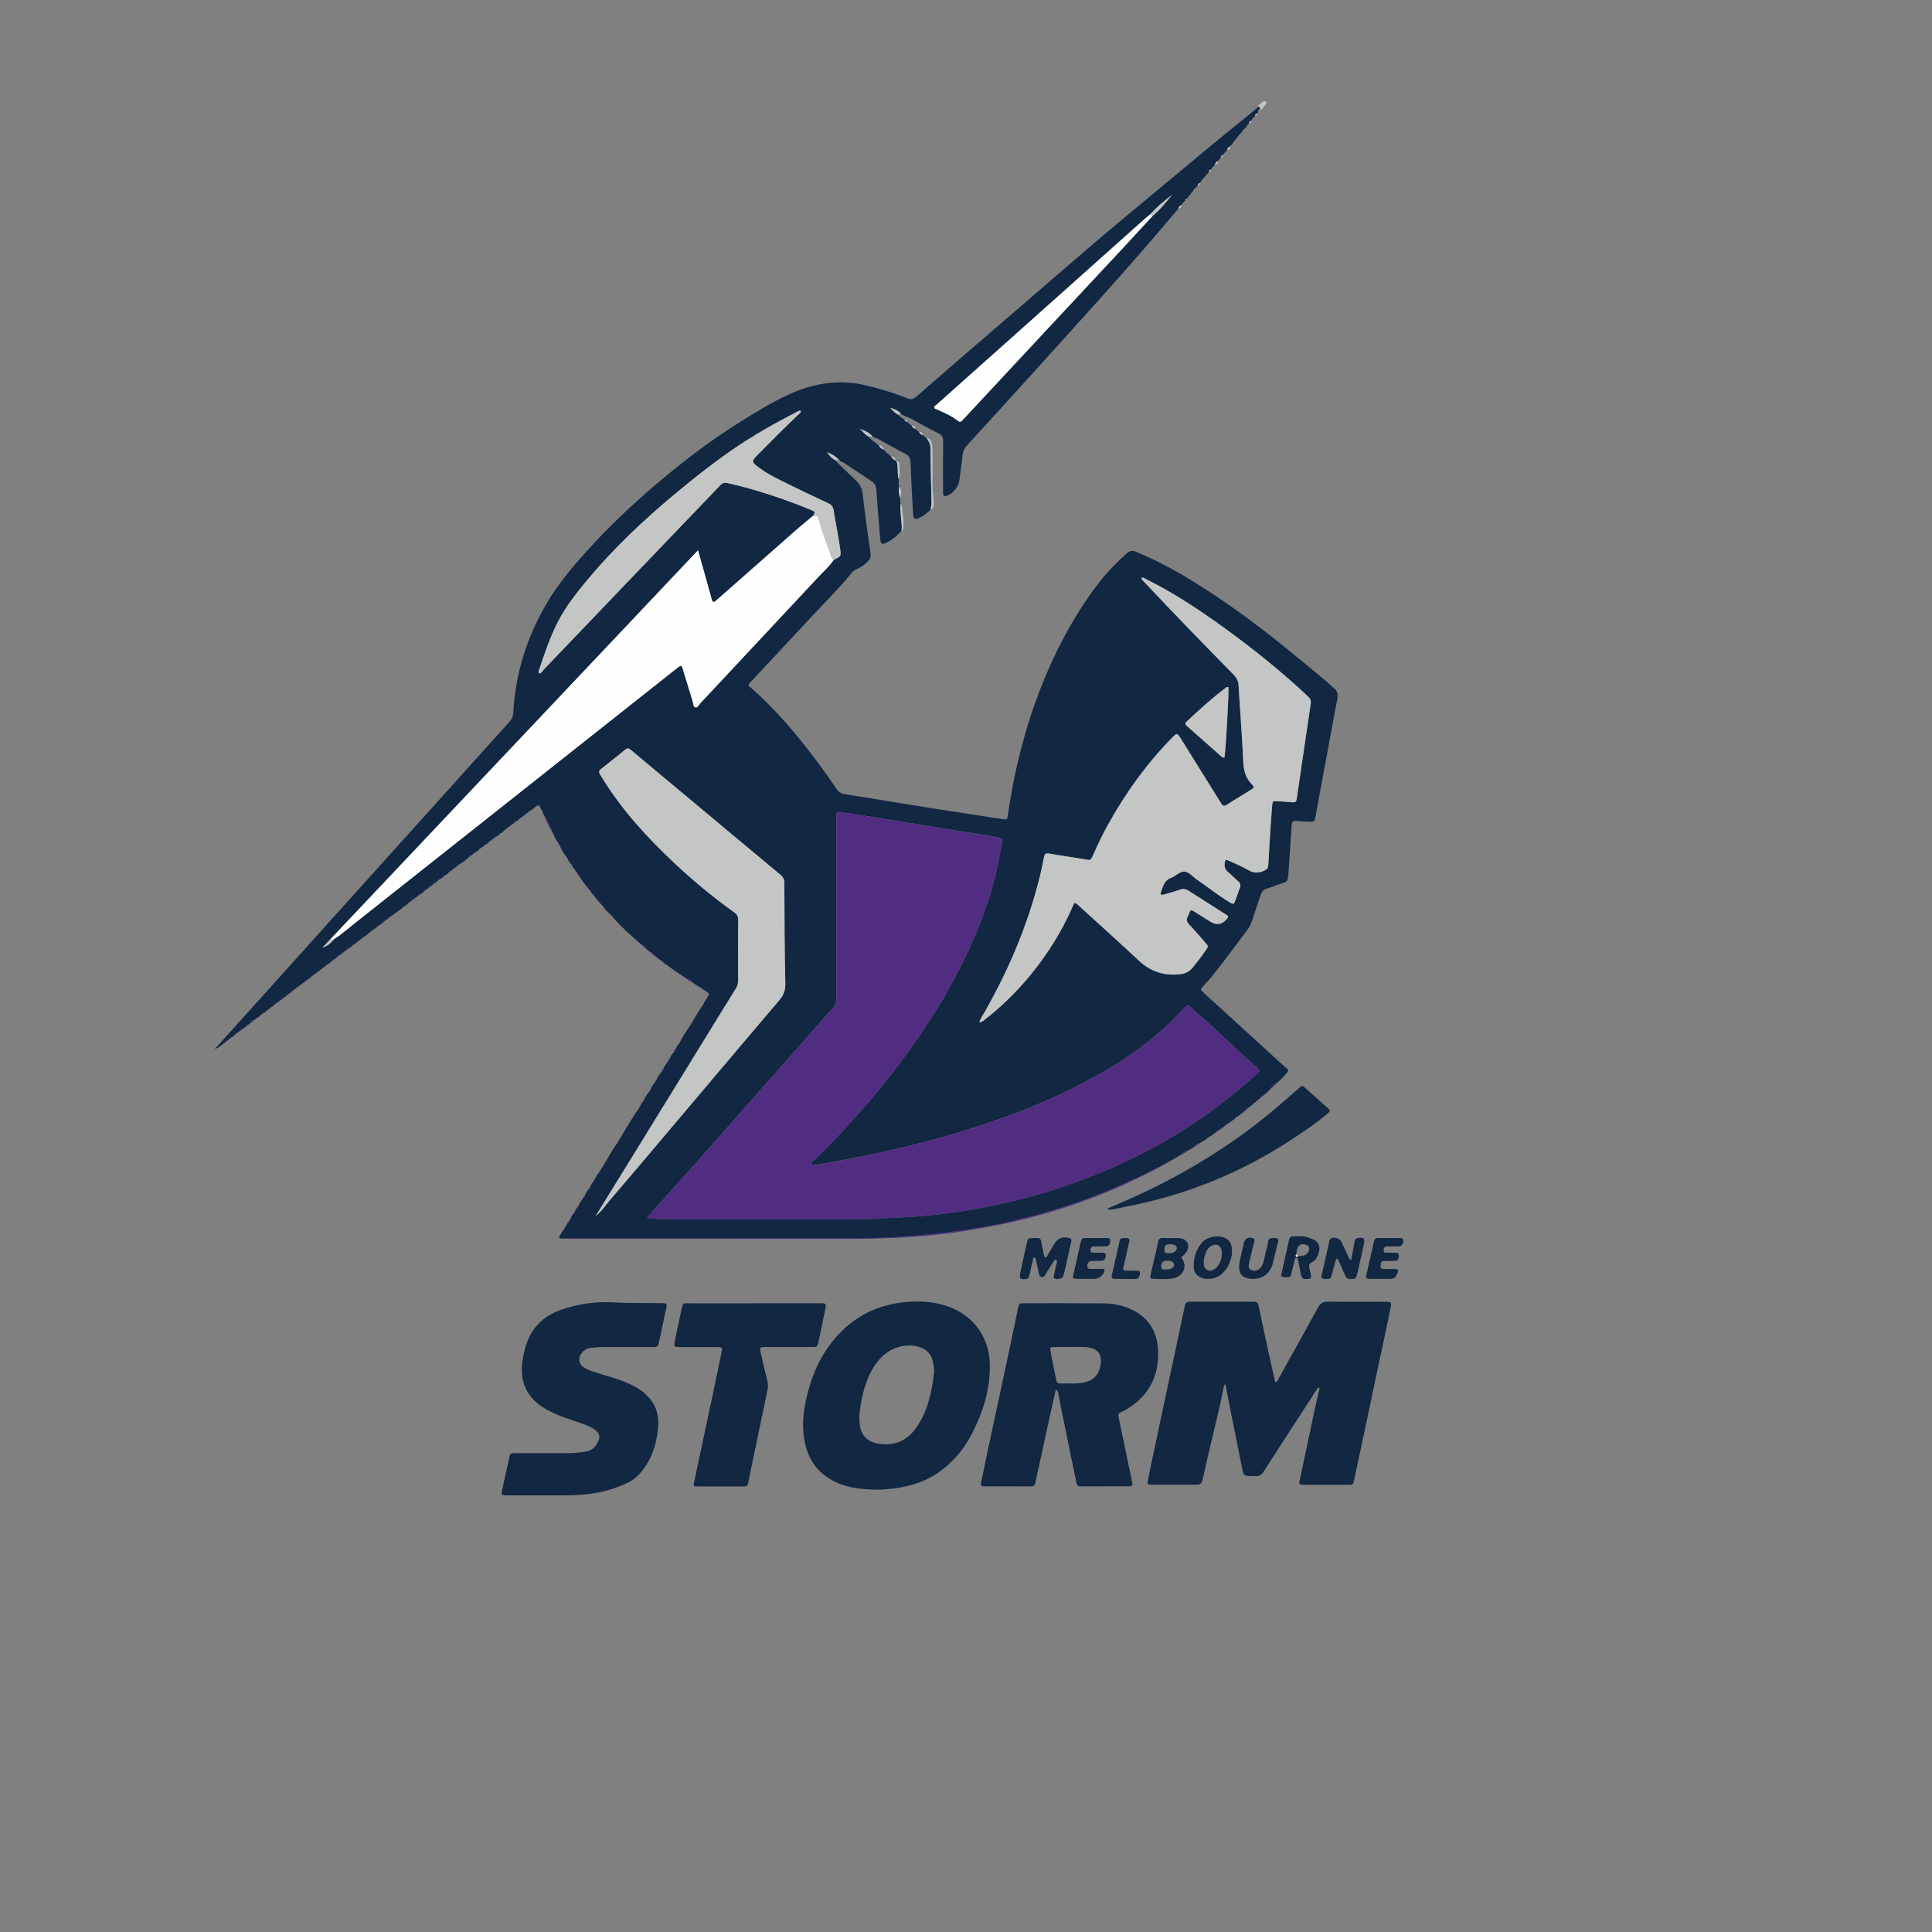 <?xml version="1.0" encoding="UTF-8"?>
<svg id="Layer_1" xmlns="http://www.w3.org/2000/svg" viewBox="0 0 800 800">
  <rect x="0" y="0" width="800" height="800" fill="#808080" stroke="none"/>
  <defs>
    <style>
      .cls-1 {
        fill: #112742;
      }

      .cls-2 {
        fill: #512d81;
      }

      .cls-3 {
        fill: #fefefe;
      }

      .cls-4 {
        fill: #c3c6c5;
      }
    </style>
  </defs>
  <path class="cls-1" d="M552.12,284.74c-.88-.64-1.6-1.5-2.43-2.21-5.9-4.88-11.76-9.79-17.71-14.6-12.44-10.05-25.33-19.48-38.99-27.82-7.25-4.43-14.74-8.39-22.62-11.64-1.6-.66-2.65-.4-3.84.68-3.92,3.58-7.69,7.3-10.96,11.49-9.02,11.54-16.14,24.19-21.9,37.59-8.15,18.94-13.37,38.71-16.3,59.1-.29,2.05-.29,2.12-2.38,1.83-3.5-.5-6.98-1.08-10.48-1.62-6.15-.95-12.3-1.87-18.45-2.84-6.31-.99-12.63-2.04-18.93-3.06-5.82-.94-11.62-1.92-17.43-2.82-1.45-.23-2.43-.87-3.26-2.08-5.08-7.54-10.49-14.82-16.27-21.84-5.96-7.22-12.3-14.06-19.36-20.22-1.16-1.02-1.17-1.02.05-2.32,8.38-8.98,16.8-17.93,25.15-26.95,5.54-5.98,11.37-11.71,16.52-18.05.65-.8,1.42-1.35,2.37-1.79,1.61-.74,3.09-1.7,4.34-2.99,1.01-1.03,1.43-2.1,1.21-3.62-1.18-8.24-2.34-16.49-3.3-24.76-.27-2.28-1.26-3.87-2.86-5.37-2.94-2.74-5.79-5.58-8.68-8.38-1.32-.77-2.29-1.88-3.15-3.17,2.08.76,3.93,1.84,5.3,3.64.6.25,1.25.42,1.79.77,3.84,2.53,7.65,5.11,11.48,7.67,1.21.81,1.72,1.88,1.83,3.36.47,6.78,1.05,13.53,1.6,20.29.19,2.31.79,2.69,2.81,1.62,2.31-1.23,4.35-2.83,6.02-4.87.34-2-.16-3.98-.25-5.97-.09-1.73-.43-3.47-.1-5.21-.25-.74-.2-1.49-.12-2.25-.68-1.57-.76-3.2-.47-4.87-.4-.97-.24-1.99-.18-3.01-.52-1.51-.36-3.11-.46-4.67-.07-1.01-.14-2-.54-2.94l-.09-.08c-1.01-.27-1.65-.95-2.13-1.83-1.08-.8-2.09-1.64-2.95-2.68-.93-.37-1.67-.95-2.14-1.85-1.35-1.19-3.03-2.04-4.1-3.56-1.51-.74-2.44-2.16-3.69-3.21,1.99.71,3.95,1.45,5.31,3.2.9.39,1.85.72,2.72,1.19,3.54,1.92,7.01,3.98,10.6,5.79,1.62.81,2.29,1.76,2.35,3.63.23,7.13.66,14.26,1.04,21.38.12,2.12.76,2.47,2.72,1.55,1.69-.8,3.12-1.95,4.47-3.23.28-1.05.47-2.09.45-3.2-.18-7.53-.38-15.05-.45-22.58-.01-1.65-.73-2.83-1.66-4.01-.55-.31-1.08-.66-1.45-1.19-.76-.16-1.3-.61-1.6-1.33-.58-.3-1.06-.72-1.42-1.26-.77-.1-1.28-.58-1.63-1.25-.65-.54-1.29-1.1-1.93-1.64-.53-.09-.93-.36-1.05-.91-.87-.67-1.9-1.14-2.61-2.02-1.39-.65-2.3-1.86-3.36-2.94,1.6.58,3.26,1.02,4.42,2.44,1.13,1.06,2.71,1.24,4.01,1.98,3.79,2.16,7.63,4.23,11.54,6.17,1.53.75,2,1.71,1.98,3.34-.07,6.64-.02,13.29-.02,19.93,0,.58-.01,1.17.01,1.76.05.91.57,1.14,1.38.91,2.71-.8,5.08-3.78,5.41-6.67.4-3.5.94-7,1.32-10.5.17-1.5.8-2.64,1.82-3.75,9.13-9.98,18.26-19.98,27.32-30.03,20.29-22.44,40.72-44.78,60.16-67.99.16-.76.66-1.24,1.35-1.54.38-.82,1.05-1.4,1.68-2.02-.07-.29.07-.43.36-.42.72-.87,1.43-1.73,2.15-2.61-.06-.3.07-.44.37-.45.17-.19.34-.38.51-.58-.01-.32.16-.49.47-.53.24-.61.74-1.01,1.19-1.45.05-.54.32-.88.84-1.04,1.13-1.61,2.39-3.11,3.78-4.5,0-.54.23-.9.77-1.04.44-.77,1.05-1.41,1.7-2,.15-.76.64-1.24,1.32-1.56.27-.59.67-1.05,1.16-1.47.08-.52.35-.89.88-1.02.42-.79,1.03-1.42,1.66-2.02.17-.75.65-1.26,1.33-1.6,1.69-2.23,3.38-4.46,5.31-6.5-.08-.28.03-.38.31-.36.71-.89,1.41-1.78,2.12-2.66.07-.54.36-.89.89-1.03.43-.76.98-1.43,1.64-2,.09-.52.32-.91.86-1.06.14-.17.28-.34.43-.51-.15-.21-.05-.3.16-.35v-.12c-.07-.38.07-.54.46-.47h.07c.24-.67.34-1.24-.64-1.27-1.02.88-2.01,1.78-3.05,2.62-5.28,4.3-10.61,8.56-15.86,12.9-12.43,10.3-24.84,20.65-37.26,30.98-15.08,12.53-29.79,25.5-44.67,38.26-13.67,11.71-27.28,23.51-40.86,35.32-1.18,1.02-2.09,1.23-3.56.64-5.54-2.22-11.23-3.93-17.04-5.33-10.86-2.6-21.23-1.09-31.25,3.35-7.62,3.38-14.68,7.79-21.74,12.21-12.06,7.55-23.3,16.23-34.16,25.44-10.15,8.61-19.77,17.76-28.69,27.66-6.09,6.76-11.96,13.74-16.56,21.6-8.15,13.91-12.94,28.92-13.79,45.1-.08,1.51-.5,2.68-1.53,3.83-8.14,8.97-16.21,18-24.32,27.01-16.28,18.07-32.56,36.12-48.83,54.2-9.86,10.94-19.69,21.9-29.54,32.85-6.41,7.11-12.81,14.22-19.46,21.6,2.75-1.14,4.47-3.12,6.54-4.6-.01-.31.15-.39.43-.35.61-.23,1.04-.72,1.49-1.14l.02-.02c.17-.15.35-.3.52-.45.07-.36.25-.49.59-.32.3-.24.6-.49.9-.73v.05c.35-.31.72-.62,1.08-.94l.02-.02c.61-.21,1.1-.59,1.53-1.06-.06-.44.23-.49.55-.49.6-.21,1.05-.64,1.48-1.09.1-.55.39-.87.99-.76.34-.24.67-.5,1.01-.74.01-.35.19-.43.49-.31.52-.32,1.05-.66,1.41-1.18.2-.15.38-.29.58-.44.03-.37.21-.52.58-.37.55-.25,1.05-.59,1.41-1.1l.03-.02c.34-.21.67-.42,1.01-.62h-.1c.36-.29.72-.59,1.09-.9h.02c.49-.16.83-.5,1.13-.89.35-.54.71-1.04,1.43-1.01.34-.27.67-.54,1.02-.82.14-.51.44-.81,1.01-.71.73-.45,1.43-.96,1.99-1.62.05-.39.23-.54.6-.36.32-.24.66-.49.98-.72.05-.61.35-.93.98-.83.34-.27.68-.53,1.02-.8.15-.51.43-.84,1.02-.71.49-.38.97-.76,1.46-1.14v-.02c.35-.21.69-.42,1.03-.62l-.1.02c.18-.16.37-.32.55-.5.05-.28.2-.42.5-.36.31-.2.64-.4.95-.6.38-.36.77-.72,1.17-1.08.01-.31.18-.39.46-.3.32-.23.65-.47.97-.71v.02s0,0,0,0c.17-.16.35-.31.52-.46.06-.34.23-.47.57-.34.5-.42,1.01-.83,1.51-1.24,0-.35.17-.42.46-.32.37-.28.75-.57,1.12-.84v-.1l.08.06c.28-.23.55-.46.83-.68v-.02c.62-.24,1.1-.67,1.55-1.13.12-.55.43-.83,1.02-.74.34-.27.67-.54,1.01-.81.1-.51.39-.8.94-.77.35-.24.71-.49,1.06-.73.01-.28.17-.37.43-.29.19-.17.37-.34.55-.5l.03-.03c.51-.37,1.02-.75,1.53-1.13,0-.43.28-.46.6-.44.58-.23,1.03-.64,1.42-1.12.03-.3.2-.38.47-.29.55-.35,1.13-.66,1.54-1.21,0-.34.18-.42.47-.3.3-.22.6-.44.9-.66l.07-.06c.35-.29.71-.58,1.05-.87v-.02c.77-.37,1.47-.84,2.02-1.49v-.02c.49-.36.97-.73,1.45-1.09l.02-.02c.17-.14.35-.3.52-.45.07-.35.24-.49.59-.32.29-.24.59-.49.89-.73v.05c.36-.31.73-.61,1.1-.93l.02-.02c.6-.21,1.06-.62,1.51-1.06-.07-.35.12-.45.42-.4.53-.38,1.08-.76,1.61-1.14.06-.62.38-.91,1.01-.8.34-.25.66-.51.99-.76.02-.3.18-.38.46-.31,1.38-.99,2.83-1.88,4.05-3.11h.01c.29-.18.59-.37.89-.55.39-.34.79-.66,1.18-.99-.01-.38.16-.47.5-.32.2-.19.4-.36.61-.54.28-.57.67-.99,1.36-1.01.31-.24.64-.49.96-.73v.02s0,0,0,0c.17-.16.36-.32.53-.46.03-.31.18-.47.51-.38.76-.42,1.48-.9,2.04-1.57.05-.39.23-.53.6-.36.32-.25.65-.51.97-.77.1-.55.39-.87,1.01-.76.32-.27.66-.53,1.01-.81.14-.51.44-.81,1.02-.71.37-.31.74-.62,1.12-.93.09-.54.47-.72.96-.73.58-.23,1.04-.61,1.46-1.08-.02-.43.27-.47.59-.45.57-.24,1.02-.65,1.41-1.12.05-.32.2-.43.5-.27.2-.16.38-.34.58-.5l.05-.16h.17c.22-.17.44-.35.67-.52.03-.34.2-.47.53-.37.51-.4,1.03-.8,1.55-1.2-.01-.31.16-.39.44-.34,1.28-.79,2.51-1.68,3.61-2.72.12-.54.43-.83,1.01-.75l1.01-.8c.14-.51.4-.82.98-.74.61-.27,1.12-.67,1.55-1.18-.05-.35.13-.44.43-.38.53-.37,1.06-.75,1.61-1.12-.05-.36.14-.45.45-.38.6-.29,1.13-.68,1.55-1.21.03-.3.2-.38.46-.3.52-.39,1.04-.8,1.56-1.19-.01-.31.16-.39.43-.34.77-.42,1.48-.9,2.07-1.56h.02c.79-.39,1.47-.93,2.04-1.6.01-.37.18-.46.51-.31.18-.16.37-.34.57-.5l.03-.16s.18-.01.17,0c.22-.19.45-.36.67-.53.07-.34.23-.49.58-.34.29-.23.59-.47.88-.71,0,0,.01-.01.02-.01v-.02c.18-.15.36-.3.53-.44.03-.32.18-.47.52-.38.62-.24,1.12-.66,1.57-1.14-.05-.36.13-.44.43-.38.53-.38,1.06-.75,1.6-1.13-.05-.34.13-.43.43-.38.52-.4,1.05-.8,1.58-1.19.01-.3.18-.39.45-.32.81-.42,1.5-.97,2.12-1.63,1.24-1.17,1.33-1.16,1.92.15.14.57.34,1.1.76,1.54.37.08.44.28.23.58.12.73.55,1.32.91,1.95,1.42,2.41,2.75,4.86,3.69,7.5.44,1.12,1.04,2.15,1.79,3.1.51.35.73.84.75,1.45.75,1.63,1.62,3.2,2.79,4.58.3.05.37.22.27.49.45.93.91,1.85,1.69,2.56.37.03.45.22.29.52.24.57.5,1.11,1.03,1.47l.03.06c.21.34.43.66.64.99.37-.02.45.16.35.49.24.34.49.67.74,1.02.31.02.38.2.29.47,1.12,1.75,2.28,3.46,3.7,4.98h-.01c.16.19.31.36.47.54.32.02.46.17.4.5.28.6.64,1.16,1.17,1.58.3-.02.39.15.36.42,1.01,1.49,2.2,2.84,3.49,4.09l.05.05c.75,1.43,2.02,2.41,3.1,3.55.36-.09.45.09.43.39,2.96,3.48,6.21,6.67,9.68,9.64.51.06.83.3.89.84.69.57,1.38,1.14,2.07,1.72.79.08,1.19.6,1.47,1.27.58.71,1.29,1.26,2.06,1.76.54-.01.88.25.97.79.51.4,1.03.82,1.55,1.23.31-.08.49.01.46.36.3.25.59.5.89.75l.08-.06v.1c.36.25.72.52,1.08.77h.01c.39.35.77.67,1.17,1.01l-.07-.09c.32.22.65.44.97.66.27-.06.43.02.44.31.34.25.67.51.99.76.37-.15.53.02.58.36.2.15.39.29.59.44l-.07-.03c.32.24.65.47.97.72.27-.1.44-.03.49.27.35.23.71.47,1.06.72.27-.06.43.02.44.31.35.24.71.47,1.05.72.36-.09.5.07.52.4.27.15.54.31.82.46.82.31,1.73.49,2.14,1.41.35.22.69.45,1.04.67v.02c.51.32,1.02.66,1.51.98v.02c.32.21.65.42.96.62.3-.16.49-.09.53.25.34.25.66.5.99.75.3-.15.49-.07.52.28.34.24.67.49,1.01.73.39-.15.58-.02.54.39-.15,1.65-1.54,2.69-2.09,4.14.15.28.07.43-.22.47-1.76,2.45-3.32,5.03-4.78,7.67.09.25,0,.4-.28.42-1.68,2.51-3.33,5.03-4.75,7.7.09.22.02.35-.21.39-.59.62-1.09,1.31-1.35,2.13-.05.58-.17,1.12-.8,1.35-.71.81-1.32,1.69-1.71,2.71-.07.57-.21,1.1-.82,1.34-.62.86-1.34,1.67-1.71,2.69-.03.58-.2,1.09-.79,1.34-.88,1.12-1.69,2.3-2.27,3.62.13.27.05.42-.24.45-.95,1.09-1.65,2.32-2.25,3.62.09.25.02.42-.27.44-.99,1.03-1.56,2.35-2.31,3.56.16.25.1.42-.2.49-.59.58-.98,1.28-1.34,2.02.15.27.09.43-.22.47-3.13,4.61-6,9.39-8.86,14.18.16.28.09.45-.23.49-1.79,2.43-3.3,5.03-4.79,7.63.12.27.02.42-.25.45-.24.36-.49.73-.73,1.1.13.22.06.37-.18.43-.45.69-.9,1.38-1.36,2.07.13.27.05.42-.24.45-.91,1.1-1.61,2.34-2.24,3.62.09.25.02.39-.25.43-.58.6-1.04,1.27-1.27,2.09.1.25.03.4-.25.44-.96,1.06-1.69,2.29-2.27,3.61.09.25.01.42-.28.43-.84,1.14-1.71,2.28-2.25,3.61.1.25.02.4-.27.43-.54.62-.99,1.3-1.26,2.09.08.28-.01.43-.31.42-.52.62-.99,1.26-1.26,2.04.16.3.12.49-.25.5-.23.37-.46.74-.69,1.11.06.28-.03.43-.34.39-.4.68-.82,1.38-1.23,2.06.14.3.08.49-.29.47-.55.87-1.12,1.75-1.69,2.62.08.24,0,.38-.28.39-.09.47.08.8.53.98.91-.05,1.84-.13,2.75-.13,41.5-.02,83,.02,124.49-.08,9.07-.02,18.11-.83,27.15-1.7,7.94-.76,15.79-2.08,23.66-3.38,4.3-.72,8.52-1.85,12.77-2.87,8.9-2.14,17.65-4.83,26.25-7.96,6.79-2.47,13.47-5.18,19.96-8.37.38-.19.75-.38,1.18-.17.39-.23.79-.46,1.18-.71.86-.61,1.76-1.14,2.81-1.32.25-.13.5-.27.75-.39,1.62-1.17,3.4-2.01,5.26-2.69.39-.22.79-.44,1.17-.67.64-.76,1.48-1.12,2.42-1.3.23-.14.46-.28.71-.42-.02-.28.13-.24.3-.16.4-.23.8-.46,1.2-.71l.05-.02c.25-.15.52-.3.77-.45.08-.29.23-.45.54-.31.36-.23.73-.46,1.09-.69,1.23-.92,2.39-1.93,3.95-2.28.21-.14.43-.27.65-.4v-.1l.08.07c.45-.29.9-.58,1.36-.87.42-.94,1.29-1.14,2.14-1.41.27-.16.54-.32.81-.49.05-.4.3-.53.67-.49.57-.17,1.01-.54,1.42-.95l.02-.02c.32-.22.65-.43.98-.65.05-.36.23-.42.52-.25.34-.25.66-.51.99-.76.05-.28.2-.39.47-.29.21-.16.42-.32.64-.5.32-.54.71-1.02,1.43-.96.32-.23.66-.47.99-.71,0-.39.2-.46.52-.34.29-.23.59-.47.89-.71l.02-.02c.17-.13.37-.28.54-.42.03-.36.21-.51.57-.36.32-.25.65-.51.98-.77.03-.29.2-.39.46-.27.2-.15.38-.31.58-.46,0,0,.05-.02.05-.03.59-.25,1.04-.68,1.46-1.16-.02-.38.17-.46.5-.36.55-.24,1.06-.58,1.43-1.08l.03-.02c.79-.44,1.46-1.03,2.07-1.68.12-.52.4-.82.96-.77.49-.39.97-.76,1.46-1.16h.01c.19-.19.36-.34.53-.5.03-.32.2-.47.52-.38.86-.74,1.72-1.48,2.58-2.22.1-.54.43-.81.98-.79,1.12-.81,2.17-1.7,3.08-2.77.6-1.01,1.32-1.87,2.46-2.28,1.65-1.39,3.16-2.94,4.59-4.57-.08-.35.03-.52.42-.49.27-1.1-.74-1.41-1.31-1.92-8.19-7.52-16.4-15-24.61-22.48-2.93-2.66-5.85-5.32-8.78-7.98-1.77-1.62-1.76-1.61-.16-3.3,1.09-1.17,2.19-2.34,3.18-3.58,4.96-6.16,9.64-12.53,14.4-18.85,1.18-1.57,2.05-3.23,2.62-5.11,1.02-3.38,2.25-6.68,3.34-10.04.43-1.31,1.13-2.09,2.53-2.5,2.32-.68,4.56-1.69,6.88-2.39,1.16-.35,1.72-.94,1.83-2.08.08-.91.21-1.84.28-2.75.38-5.71.75-11.42,1.13-17.12.05-.75.1-1.51.18-2.27.1-.98.6-1.48,1.68-1.4,1.85.14,3.7.22,5.55.29,2.21.09,2.21.05,2.59-2.06.68-3.9,1.41-7.77,2.13-11.66.96-5.12,1.93-10.24,2.88-15.37,1.32-7.1,2.56-14.22,3.97-21.31.42-2.09.3-3.76-1.55-5.09ZM387.97,167.44c16.56-14.79,33.14-29.57,49.71-44.36,12.18-10.86,24.34-21.74,36.5-32.61.62-.57,1.29-1.08,1.94-1.61,2.71-2.96,5.76-5.54,9.27-8.27-2.73,3.35-5.18,6.38-8.2,8.89-4.22,4.58-8.42,9.16-12.66,13.71-12.44,13.36-24.91,26.69-37.35,40.04-9.41,10.09-18.8,20.19-28.2,30.28-1.36,1.47-1.39,1.48-3.01.25-2.09-1.58-4.47-2.64-6.86-3.7-.75-.34-1.51-.68-2.23-1.02-.14-.96.61-1.23,1.08-1.63ZM219,325.24c-21.69,17.17-43.38,34.33-65.08,51.5-4.42,3.49-8.83,6.98-13.2,10.53-.97.79-2.22,1.19-2.98,2.24-1.1,1.4-2.53,2.31-4.2,2.89l-.05.05.02-.03c1.2-1.28,2.41-2.57,3.61-3.85,50.54-53.47,101.08-106.93,151.9-160.7,1.04,3.68,1.95,6.88,2.86,10.09.9,3.23,1.79,6.48,2.69,9.71.54,1.98.79,2.04,2.38.62,11.24-9.9,22.46-19.82,33.71-29.71,1.95-1.71,4-3.32,6.01-4.97.93-1.68.94-1.7-.79-2.43-7.6-3.19-15.37-5.91-23.28-8.24-3.71-1.1-7.46-2.01-11.23-2.91-1.31-.32-2.2-.1-3.12.88-5.1,5.39-10.24,10.71-15.37,16.05-9.74,10.15-19.46,20.29-29.17,30.45-9.54,9.97-19.07,19.96-28.63,29.91-.54.57-.87,1.48-1.84,1.51-.32-.3-.3-.62-.2-.94,2.34-6.93,4.61-13.89,7.97-20.41,3.36-6.54,7.93-12.28,12.64-17.89,10.83-12.95,23.09-24.46,36.04-35.24,7.63-6.36,15.43-12.51,23.6-18.15,8.59-5.94,17.68-11.04,26.95-15.82.42-.22.86-.58,1.39-.19-.02.79-.68,1.13-1.14,1.57-5.71,5.35-11.18,10.95-16.7,16.5-2.69,2.72-2.67,3.04.46,5.34,3.75,2.75,7.92,4.76,12.07,6.81,5.5,2.72,11.04,5.34,16.6,7.93,1.35.62,2.03,1.42,2.27,2.96.81,5.24,1.95,10.42,2.67,15.67.45,3.33.52,3.33-2.6,4.82-1.73,2.51-3.99,4.53-6.05,6.73-16.47,17.66-32.94,35.29-49.44,52.91-.53.57-.88,1.7-1.85,1.45-.93-.23-.77-1.36-1.02-2.14-1.4-4.58-2.79-9.16-4.2-13.73-.47-1.56-.64-1.64-2.01-.61-1.75,1.31-3.43,2.69-5.16,4.05-18.85,14.93-37.71,29.86-56.55,44.77ZM246.61,503.57c6.38-10.34,12.65-20.47,18.89-30.61,11.11-18.04,22.21-36.09,33.32-54.13,1.93-3.15,3.85-6.31,5.83-9.44.66-1.04.99-2.08.98-3.32-.02-8.42-.08-16.84.05-25.24.02-1.92-1.13-2.67-2.35-3.55-8.55-6.15-16.62-12.87-24.29-20.08-11.18-10.52-21.48-21.81-29.6-34.94-.3-.5-.58-1.03-.93-1.5-.71-.94-.53-1.65.37-2.36,3.36-2.65,6.73-5.32,10.05-8.02.95-.77,1.54-.51,2.37.2,8.37,7.04,16.78,14.03,25.17,21.03,12.21,10.2,24.39,20.41,36.63,30.56,1.23,1.02,1.66,2.07,1.68,3.65.06,13.79.07,27.6.4,41.38.07,2.88-.73,4.87-2.5,6.95-13.59,15.95-27.08,31.96-40.6,47.95-9.78,11.56-19.53,23.15-29.39,34.64-1.91,2.21-3.48,4.73-6.09,6.82ZM500.5,423.71c5.5,5.08,10.96,10.19,16.45,15.26,1.11,1.03,2.31,1.97,3.4,3.01,1.47,1.39,1.49,1.48-.08,2.9-2.43,2.2-4.87,4.38-7.42,6.44-3.79,3.05-7.6,6.09-11.54,8.95-10.29,7.46-21.19,13.92-32.62,19.49-9.16,4.45-18.59,8.22-28.21,11.54-9.05,3.12-18.32,5.47-27.65,7.57-6.72,1.51-13.52,2.62-20.33,3.49-3.82.49-7.67.93-11.52,1.24-6.54.52-13.09.72-19.62,1.08-4.29.23-8.58.24-12.86.25-23.23.03-46.47-.01-69.71.03-3.45.01-6.87-.42-10.96-.37,1.12-1.4,1.86-2.39,2.67-3.31,6.16-6.89,12.35-13.76,18.5-20.66,6.42-7.22,12.8-14.48,19.19-21.7,7.74-8.75,15.48-17.48,23.21-26.24,4.5-5.1,8.91-10.28,13.49-15.3,1.16-1.27,1.42-2.54,1.42-4.1-.02-19.78-.02-39.56-.02-59.34,0-5.21-.01-10.43.01-15.64.01-2.04.15-2.22,2.2-1.94,3.65.47,7.31,1.08,10.95,1.65,6.13.97,12.27,1.94,18.39,2.94,4.39.71,8.78,1.46,13.16,2.16,6.05.97,12.1,1.91,18.14,2.87,1.25.21,2.49.45,3.71.71,2.29.49,2.43.66,1.99,3.03-.55,2.97-1.18,5.92-1.8,8.88-2.83,13.29-7.61,25.91-13.49,38.11-5.63,11.67-12.25,22.78-19.65,33.42-5.91,8.48-12.14,16.71-18.84,24.59-6.75,7.94-13.76,15.66-21.18,22.99-1.13,1.12-2.32,2.17-3.49,3.26-.3.28-.67.53-.46,1.2.79.39,1.72.21,2.58.06,8.26-1.46,16.51-2.96,24.72-4.72,17.34-3.7,34.41-8.37,51.12-14.31,13.47-4.8,26.56-10.45,39.08-17.43,10.3-5.74,20.06-12.21,28.81-20.19,2.87-2.61,5.54-5.39,8.12-8.26,1.08-1.19,1.5-1.45,2.82-.16,2.35,2.27,4.9,4.34,7.32,6.54ZM542.75,291.33c-1.25,8.23-2.45,16.47-3.65,24.71-.69,4.66-1.36,9.32-2.04,13.98-.34,2.28-.4,2.32-2.71,2.14-1.85-.16-3.7-.3-5.55-.38-1.82-.08-1.87-.05-2.02,1.69-.24,2.86-.45,5.7-.64,8.56-.35,5.38-.69,10.75-.97,16.13-.06,1.26-.55,1.85-1.72,2.39-2.23,1.03-4.17,1.1-6.39-.17-2.6-1.51-5.42-2.67-8.16-3.95-1.28-.6-1.64-.37-1.77,1.02-.13,1.39.06,2.6,1.3,3.58,1.51,1.2,2.82,2.66,4.3,3.91.93.79,1.08,1.62.69,2.68-.66,1.82-1.27,3.64-1.95,5.45-.54,1.41-.79,1.47-2.21.62-4.76-2.88-9.11-6.35-13.69-9.49-1.72-1.18-3.2-3.23-5.25-3.26-1.91-.05-3.49,1.9-5.38,2.57-2.96,1.04-3.36,3.76-4.28,6.11-.37.95.5,1.05,1.25.83,2.25-.66,4.54-1.25,6.76-2.05,1.24-.44,2.23-.35,3.32.35,5.16,3.32,10.36,6.59,15.53,9.9,1.26.8,1.27,1.01.34,2.08q-2.86,3.31-6.64.96c-2.21-1.38-4.41-2.79-6.63-4.15-1.46-.9-1.65-.81-2.29.87-.13.31-.2.65-.37.94-.81,1.34-.59,2.41.53,3.57,2.34,2.43,4.5,5.02,6.72,7.54,1.21,1.38,1.21,1.39.14,2.98-1.75,2.58-3.64,5.04-5.63,7.43-1.33,1.6-2.97,2.32-5.01,2.56-6.58.74-12.2-1.02-17.1-5.62-8.04-7.55-16.26-14.89-24.41-22.32-.24-.23-.47-.49-.73-.71-1.39-1.19-1.5-1.18-2.22.47-2.35,5.4-5.09,10.6-8.23,15.59-7.48,11.84-16.62,22.21-27.61,30.91-.75.6-1.45,1.39-2.86,1.65.5-1.84,1.47-3.03,2.21-4.32,9.26-16.29,16.67-33.36,21.62-51.45,1.02-3.73,1.97-7.48,2.64-11.29.09-.5.23-.99.32-1.49.22-1.17.69-1.65,2.07-1.4,4.72.84,9.47,1.53,14.21,2.27.24.05.49.13.74.17,2.2.42,2.35.37,3.23-1.67,1.9-4.41,4-8.71,6.33-12.89,7.25-13.09,15.93-25.14,26.43-35.83,2.07-2.09,2.09-2.09,3.68.43,5.34,8.56,10.67,17.14,16,25.7.22.36.49.69.67,1.06.53,1.09,1.27,1.23,2.24.59,1.06-.68,2.14-1.34,3.21-2.01,2.29-1.41,4.59-2.8,6.87-4.23,1.39-.88,1.51-1.08.35-2.27-2.64-2.71-3.39-5.84-3.55-9.56-.44-10.42-1.33-20.81-1.91-31.23-.1-1.92-.79-3.28-2.09-4.61-12.31-12.57-24.61-25.15-36.63-38-.55-.59-1.24-1.11-1.6-2,.79-.44,1.3.1,1.83.37,9.9,4.93,19.21,10.81,28.22,17.17,12.38,8.74,24.29,18.08,35.53,28.26,1.25,1.13,2.42,2.35,3.67,3.48.82.75,1.11,1.56.94,2.69ZM491.48,298.68c5.16-4.83,10.37-9.6,16.03-13.85.34-.25.69-.47,1.14-.32.28,1.73-1.09,26.35-1.63,29.18-.86.1-1.24-.39-1.66-.77-4.53-4.01-9.05-8.06-13.61-12.04-.84-.74-1.26-1.26-.27-2.2Z"/>
  <path class="cls-1" d="M545.94,574.54c-1.37,1.45-2.24,3.26-3.32,4.91-6.48,9.92-12.95,19.86-19.33,29.85-.95,1.49-2,2.16-3.7,1.9-.25-.04-.5,0-.76,0-3.95,0-3.88-.02-4.66-4.01-1.54-7.92-3.18-15.81-4.76-23.72-.67-3.36-1.3-6.74-2.01-10.41-.7.66-.66,1.22-.76,1.73-1.3,6.77-3,13.45-4.58,20.15-1.25,5.31-2.51,10.63-3.67,15.96-.84,3.88-.76,3.9-4.59,3.89-5.3,0-10.61,0-15.91,0-.51,0-1.01.02-1.52,0-.94-.04-1.36-.44-1.13-1.46.46-2.05.82-4.12,1.26-6.17,2.49-11.75,4.98-23.5,7.48-35.25,2.21-10.35,4.45-20.7,6.61-31.06.28-1.34.86-1.85,2.18-1.85,8.76.02,17.51.03,26.27,0,1.34,0,1.87.49,2.15,1.83,1.59,7.74,3.28,15.45,4.96,23.17.6,2.78,1.26,5.54,1.89,8.31,1.09-.13,1.15-1.04,1.49-1.64,5.41-9.69,10.84-19.36,16.15-29.1,1.01-1.85,2.11-2.64,4.3-2.6,7.66.15,15.32.06,22.98.06.51,0,1.01-.04,1.51,0,1.5.1,1.76.35,1.47,1.89-.66,3.47-1.41,6.91-2.15,10.37-1.26,5.92-2.55,11.83-3.8,17.75-1.55,7.32-3.05,14.64-4.61,21.95-1.53,7.23-3.11,14.46-4.65,21.69-.45,2.11-.4,2.14-2.62,2.14-6.06.01-12.12.02-18.19,0-2.08,0-2.11-.11-1.68-2.13,2.14-10.03,4.24-20.06,6.38-30.09.56-2.61,1.21-5.2,1.82-7.8-.17-.08-.34-.16-.51-.24Z"/>
  <path class="cls-1" d="M392.93,541.12c-6.36-2.36-12.94-2.58-19.63-1.76-11.99,1.49-21.57,7.09-28.95,16.54-4.24,5.42-7.19,11.55-9.13,18.12-2.13,7.22-3.46,14.51-2.16,22.12,1.4,8.24,5.64,14.22,13.31,17.71,5.4,2.47,11.17,2.91,17.48,3.02,2.12-.19,4.73-.28,7.3-.66,6.38-.95,12.43-2.9,17.74-6.69,6.02-4.28,10.56-9.85,13.86-16.41,4.44-8.8,7.28-18.07,7.13-28.04-.17-11.1-6.56-20.12-16.94-23.95ZM379.63,590.84c-3.78,5.6-9.07,8.06-15.85,6.98-4.65-.74-7.3-3.56-7.8-8.23-.4-3.65.2-7.22.96-10.75.9-4.2,2.19-8.29,4.38-12.03,2.51-4.24,5.84-7.59,10.72-9.02,2.64-.77,5.35-.89,7.99-.24,3.36.82,5.58,2.93,6.29,6.45.27,1.33.49,2.65.49,4.01-.88,8.08-2.51,15.95-7.17,22.83Z"/>
  <path class="cls-1" d="M464.16,584.75c.38-.17.77-.34,1.14-.53,10.43-5.56,14.96-14.8,14.19-25.75-.53-7.46-4.1-13.05-11-16.26-3.63-1.69-7.53-2.49-11.52-2.51-11.02-.09-22.05-.06-33.08-.06-1.8,0-1.95.21-2.31,1.95-.9,4.36-1.8,8.72-2.73,13.08-1.92,9.03-3.85,18.07-5.79,27.1-1.28,6-2.6,11.99-3.87,17.98-.99,4.68-1.9,9.39-2.93,14.07-.28,1.3.17,1.67,1.38,1.65,6.39-.01,12.79-.02,19.19.01,1.11,0,1.65-.36,1.88-1.5.52-2.73,1.19-5.42,1.78-8.13,1.57-7.23,3.13-14.45,4.72-21.67.62-2.86,1.27-5.7,1.95-8.72,1.04.59,1.02,1.31,1.13,1.95.45,2.31.89,4.63,1.35,6.93,1.26,6.17,2.52,12.35,3.79,18.52.75,3.7,1.58,7.39,2.29,11.1.22,1.17.79,1.54,1.87,1.5,1.61-.03,3.2,0,4.8,0,4.97,0,9.93.02,14.9-.01,1.61-.02,1.79-.28,1.5-1.8-.36-1.9-.81-3.78-1.2-5.68-1.47-7.07-2.91-14.15-4.42-21.22-.22-1.02.07-1.62.96-2.02ZM455.4,566.56c-.89,3.26-3.08,5.09-6.27,5.83-3.39.79-6.86.35-10.29.47-.81.03-1.24-.42-1.4-1.17-.32-1.55-.65-3.11-.96-4.67-.51-2.54-1.04-5.09-1.5-7.64-.25-1.4-.1-1.58,1.38-1.62,2.17-.05,4.36-.01,6.54-.01h0c2.01.01,4.04-.06,6.05.02,5.86.24,7.97,3.16,6.45,8.79Z"/>
  <path class="cls-1" d="M226.05,619.21c-5.47,0-10.94,0-16.41,0-1.89,0-2.15-.26-1.78-1.99.97-4.52,1.97-9.03,3-13.53.45-1.95.49-1.97,2.48-1.97,7.24-.01,14.48-.02,21.72,0,2.53,0,5.04-.22,7.53-.65,2.94-.5,4.49-2.53,5.41-5.07.53-1.47-.13-2.8-1.39-3.77-1.76-1.36-3.8-2.12-5.87-2.85-4.6-1.61-9.27-3.01-13.6-5.29-3.39-1.79-6.39-4.07-8.47-7.36-2.61-4.13-3-8.69-2.31-13.38.49-3.32,1.3-6.56,2.78-9.64,2.88-6.02,7.74-9.56,13.91-11.6,5.31-1.76,10.79-2.77,16.33-2.9,3.51-.08,7.05.29,10.58.31,4.63.03,9.26.04,13.89.07,2.26.02,2.44.2,2,2.26-.97,4.6-1.95,9.2-2.96,13.8-.47,2.14-.51,2.13-2.62,2.13-6.73,0-13.47-.03-20.2,0-1.85,0-3.7.12-5.54.34-2.25.27-4.24,2.14-4.6,4.09-.31,1.69.31,2.96,1.69,3.9,1.4.96,2.99,1.51,4.59,2.05,4.29,1.44,8.72,2.46,12.91,4.22,2.65,1.11,5.19,2.4,7.41,4.23,4.18,3.44,6.28,7.92,6.01,13.28-.39,7.74-2.62,14.87-8.01,20.72-2.79,3.03-6.56,4.33-10.28,5.64-6.42,2.26-13.1,2.91-19.87,2.95-2.78.02-5.56,0-8.33,0h0Z"/>
  <path class="cls-1" d="M312.44,539.64c9.01,0,18.01,0,27.02,0,2.67,0,2.73.02,2.21,2.71-.87,4.45-1.8,8.89-2.76,13.33-.44,2.04-.64,2.11-2.71,2.11-6.48,0-12.96-.01-19.44,0-2.01,0-2.24.25-1.8,2.19.91,4.02,1.84,8.03,2.84,12.02.3,1.19.26,2.3.01,3.48-1.61,7.64-3.19,15.29-4.78,22.94-1.09,5.26-2.21,10.52-3.24,15.8-.26,1.31-1.09,1.29-2.04,1.29-3.2,0-6.4,0-9.6,0-3.03,0-6.06.03-9.09-.01-2-.02-2.01-.07-1.61-1.96,2.54-11.91,5.09-23.82,7.62-35.73,1.26-5.92,2.48-11.84,3.69-17.76.44-2.15.37-2.23-1.91-2.24-5.22-.02-10.44,0-15.65,0-1.98,0-2.23-.27-1.83-2.2.91-4.44,1.82-8.89,2.82-13.31.68-3,.38-2.62,3.23-2.62,9.01,0,18.01,0,27.02,0Z"/>
  <path class="cls-1" d="M458.4,500.52c3.16-1.37,5.97-2.57,8.77-3.8,15.27-6.72,29.78-14.81,43.51-24.29,9.5-6.56,18.35-13.94,26.92-21.65,1.65-1.48,1.52-1.48,3.21.03,2.89,2.58,5.79,5.14,8.66,7.73,1.59,1.43,1.57,1.44,0,2.76-4.37,3.7-9.1,6.91-13.87,10.06-10.96,7.24-22.51,13.39-34.74,18.22-8.37,3.31-16.92,6.01-25.67,8.13-4.74,1.15-9.53,2.01-14.29,3.06-.72.16-1.43.26-2.51-.26Z"/>
  <path class="cls-1" d="M427.95,520.6c-.41,1.75-.82,3.5-1.23,5.26-.21.9-.43,1.79-.63,2.69-.14.67-.53.95-1.21,1.04-2.37.33-2.91-.15-2.42-2.49.87-4.19,1.8-8.36,2.76-12.53.44-1.88.54-1.9,2.59-1.92.5,0,1.01.04,1.51,0,1.13-.1,1.69.37,1.84,1.52.15,1.16.47,2.3.7,3.45.21,1.05.31,2.13.84,3.07.84-.05.95-.73,1.24-1.2.84-1.35,1.63-2.74,2.44-4.12,1.54-2.64,3.47-3.45,6.46-2.71,1.12.28.82,1.1.66,1.81-.64,2.95-1.29,5.89-1.96,8.84-.39,1.72-.78,3.44-1.25,5.13-.3,1.07-3.03,1.61-3.82.8-.36-.37-.17-.76-.07-1.17.35-1.47.68-2.94,1-4.41.14-.63.44-1.28.07-1.91-.69-.37-.92.2-1.16.56-1.06,1.61-2.05,3.27-3.14,4.87-.48.7-.7,1.9-1.97,1.56-1.03-.27-.95-1.28-1.13-2.06-.38-1.63-.71-3.27-1.08-4.91-.11-.47-.18-1-1.03-1.18Z"/>
  <path class="cls-1" d="M559.48,521.73c.45-2.44.89-4.88,1.37-7.31.16-.81.31-1.62,1.44-1.79,2.46-.36,3.01.19,2.46,2.67-.84,3.77-1.68,7.53-2.53,11.3-.09.41-.21.81-.33,1.22-.27.87-.39,1.75-1.7,1.79-2.1.07-2.51-.02-3.22-1.56-.84-1.83-1.64-3.68-2.43-5.53-.23-.54-.39-1.12-1.18-1.41-.65,2.25-1.32,4.48-1.92,6.72-.17.64-.08,1.41-.93,1.6-.99.22-2.01.32-2.97-.07-.44-.18-.41-.68-.32-1.11,1.09-4.83,2.19-9.66,3.28-14.49.1-.43.27-.77.7-.97,1.6-.74,3.56-.01,4.35,1.65.97,2.05,1.91,4.12,2.88,6.16.2.43.3.99,1.05,1.13Z"/>
  <path class="cls-1" d="M490.14,519.74c1.68-1.6,2.31-3.42,1.62-4.93-.83-1.78-2.44-2.15-4.21-2.15-1.93-.01-3.87.07-5.79-.05-1.51-.09-2.08.56-2.3,1.97-.25,1.65-.71,3.27-1.08,4.9-.65,2.77-1.31,5.55-1.92,8.33-.16.73-.39,1.7.76,1.71,2.86.02,5.75.4,8.55-.2,4.52-.97,6.17-5.33,3.27-8.67.45-.38.8-.62,1.1-.91ZM483.63,525.64c-.25.02-.5,0-.91,0-.66-.1-1.84.39-1.9-1.08-.06-1.54.71-2.46,2-2.53.24-.02.5-.01.74,0,1.63.03,2.56.66,2.58,1.7,0,1.02-.95,1.75-2.51,1.91ZM485.11,518.83c-.34.05-.67.05-1.01.07-.81-.13-1.94.35-1.94-1.19-.01-1.79.43-2.39,1.95-2.47.25-.01.5-.01.75,0,1.56.06,2.41.61,2.43,1.57.01.93-.93,1.8-2.19,2.02Z"/>
  <path class="cls-1" d="M543.63,513.16c-1.85-.71-3.7-1.57-5.6-1.23-.87,0-1.55.05-2.22,0-1.23-.1-1.85.46-2.1,1.64-1.02,4.66-2.06,9.33-3.1,13.99-.09.42-.2.9.29,1.09.97.37,2.01.28,2.98.09.81-.15.72-1.03.88-1.67.47-1.86.91-3.75,1.39-5.61.08-.31.17-.65.62-.64.44,0,.58.35.64.64.42,1.88.81,3.77,1.16,5.67.43,2.36.76,2.59,3.11,2.45,1.04-.07,1.36-.51,1.18-1.43-.2-1.06-.45-2.13-.69-3.19-.23-1.01-.07-1.7,1.01-2.24,1.87-.94,2.59-2.8,3.05-4.69.51-2.13-.52-4.08-2.59-4.87ZM539.74,519.93c-.72.16-1.49.12-2.23.16-.21.3-.45.5-.8.22s-.18-.57.01-.84c.08-.58.15-1.16.25-1.72.43-2.27,1.95-3.09,4.09-2.21.8.32,1.14.9,1.05,1.77-.14,1.16-1.1,2.32-2.38,2.62Z"/>
  <path class="cls-1" d="M457.34,525.47c-.03.54,0,.72-.05.86q-1.19,3.23-4.55,3.23c-2.27,0-4.53.03-6.8,0-1.64-.02-1.85-.24-1.51-1.74,1.03-4.58,2.14-9.14,3.13-13.72.25-1.16.8-1.49,1.89-1.47,2.85.04,5.71,0,8.57.01.73,0,1.58-.18,1.66.98.09,1.4-.43,2.33-1.57,2.41-1.34.1-2.69.03-4.03.04-.5,0-1.02-.04-1.5.07-.91.21-1.09.98-1.06,1.76.04.8.71.8,1.3.81,1.09.02,2.18,0,3.27,0,.82,0,1.78-.2,1.8,1.11.02,1.35-.57,2.19-1.78,2.26-1.34.08-2.69,0-4.03.04-1.41.04-2.27,1.52-1.67,2.78.27.57.81.53,1.29.54,1.84.02,3.67,0,5.64,0Z"/>
  <path class="cls-1" d="M571.49,529.56c-1.43,0-2.86.03-4.29,0-1.47-.04-1.72-.31-1.42-1.61,1.03-4.59,2.13-9.16,3.11-13.76.24-1.12.74-1.56,1.86-1.55,2.94.03,5.89,0,8.83,0,.67,0,1.39-.06,1.46.94.1,1.34-.47,2.38-1.52,2.45-1.26.09-2.52.03-3.78.04-.5,0-1.01-.02-1.51.03-1.13.1-1.29.96-1.28,1.83.01.84.74.78,1.31.79,1.09.02,2.19.02,3.28,0,.92-.02,1.7.05,1.69,1.28-.01,1.37-.43,2.03-1.61,2.1-1.43.09-2.86.04-4.29.03-.86,0-1.46.26-1.6,1.21-.26,1.78-.03,2.25,1.68,2.16,1.51-.08,3.03-.03,4.54-.02.94,0,1.14.44.83,1.3-.87,2.45-1.33,2.79-4.01,2.78-1.09,0-2.19,0-3.28,0h0Z"/>
  <path class="cls-1" d="M507.69,512.84c-2.99-1.64-7.71-.88-9.98,1.72-2.4,2.76-3.47,6.12-3.45,9.72.02,3.08,1.97,4.94,5.03,5.23,3.27.31,5.94-.83,7.96-3.4,1.86-2.38,2.75-5.15,2.89-7.38.08-2.91-.43-4.8-2.45-5.9ZM503.59,525c-1.1,1.08-2.62,1.46-3.67.88-1.13-.64-1.5-1.71-1.5-2.96,0-1.79.5-3.47,1.25-5.06.47-1.03,1.34-1.7,2.36-2.15,1.88-.86,3.54.08,3.83,2.15.06.4.05.83.07,1.25-.01,2.27-.72,4.28-2.34,5.9Z"/>
  <path class="cls-2" d="M232.07,512.83c.92-.05,1.84-.13,2.76-.13,41.5-.02,82.99.03,124.49-.07,9.07-.02,18.11-.84,27.14-1.7,7.95-.76,15.8-2.08,23.66-3.38,4.3-.71,8.52-1.85,12.77-2.87,8.91-2.14,17.65-4.83,26.25-7.95,6.78-2.47,13.47-5.18,19.95-8.36.38-.19.75-.38,1.18-.17-5.74,2.98-11.74,5.38-17.76,7.7-10.59,4.07-21.43,7.35-32.47,9.9-6.46,1.49-12.99,2.68-19.55,3.76-16.66,2.72-33.44,3.45-50.28,3.44-38.55-.03-77.1,0-115.65-.02-.83,0-1.66-.09-2.48-.13Z"/>
  <path class="cls-1" d="M518.65,529.55c-1.02,0-1.98-.14-2.95-.54-1.46-.61-2.26-1.62-2.51-3.18-.23-1.46.04-2.86.32-4.25.48-2.38,1.06-4.75,1.63-7.11.39-1.64,2.15-2.44,3.73-1.73.87.39.55,1.12.4,1.75-.63,2.7-1.27,5.39-1.95,8.08-.49,1.94-.34,2.72.75,3.3,1.27.67,3.08.21,4.03-1.1,1.43-1.98,1.47-4.43,2.12-6.67.4-1.37.66-2.78.94-4.17.16-.76.54-1.24,1.34-1.22.89.02,1.87-.37,2.65.33.34.31.15.78.05,1.19-.74,3.02-1.42,6.05-2.2,9.05-1.03,3.97-4.21,6.33-8.36,6.29Z"/>
  <path class="cls-1" d="M465.85,529.56c-1.26,0-2.52.02-3.78,0-1.73-.04-1.97-.29-1.61-1.89.63-2.86,1.32-5.71,1.98-8.56.41-1.8.81-3.59,1.21-5.39.14-.64.49-1.07,1.2-1.03.9.05,1.88-.34,2.66.33.45.39.1.93,0,1.41-.75,3.35-1.49,6.7-2.23,10.05-.36,1.61-.35,1.63,1.36,1.68,1.26.03,2.52-.02,3.77.02.7.02,1.63-.24,1.63.98,0,1.3-.67,2.37-1.66,2.41-1.51.07-3.02.02-4.53.02h0Z"/>
  <path class="cls-4" d="M385.26,211.13c.28-1.05.48-2.1.45-3.2-.18-7.53-.38-15.06-.45-22.58-.02-1.65-.73-2.84-1.67-4.02,1.46.09,1.86,1.18,2.25,2.33.3.9.26,1.82.26,2.73.02,4.94.1,9.89.02,14.83-.04,2.36.52,4.65.48,7-.02,1.17.07,2.39-1.35,2.91Z"/>
  <path class="cls-4" d="M373.29,219.75c.33-2.01-.16-3.98-.26-5.97-.09-1.74-.42-3.47-.1-5.21.98,1.64.56,3.54.97,5.3.33,1.44.14,3,.16,4.5,0,.6-.04,1.19-.78,1.38Z"/>
  <path class="cls-4" d="M345.61,190.42c-1.32-.77-2.29-1.89-3.14-3.16,2.08.76,3.93,1.83,5.29,3.63-.73-.09-1.34-.74-2.15-.47Z"/>
  <path class="cls-4" d="M359.74,180.83c-1.52-.74-2.44-2.17-3.69-3.22,1.99.7,3.96,1.44,5.31,3.2-.54,0-1.08,0-1.62.01Z"/>
  <path class="cls-2" d="M225.56,338.16c1.43,2.4,2.76,4.86,3.69,7.5-1.47-2.39-2.82-4.83-3.69-7.5Z"/>
  <path class="cls-4" d="M372.16,198.44c-.51-1.52-.36-3.12-.46-4.68-.07-1-.13-1.99-.54-2.93.8.05,1.27.59,1.26,1.28-.03,2.11.49,4.25-.26,6.33Z"/>
  <path class="cls-4" d="M371.9,171.73c-1.38-.65-2.29-1.87-3.36-2.94,1.6.58,3.27,1.02,4.42,2.45-.35.17-.7.33-1.05.5Z"/>
  <path class="cls-4" d="M521.66,45.47c.25-.65.34-1.22-.63-1.26.02-.67.51-1.05.97-1.38.65-.46,1.49-1.39,2.16-.71.84.84-.52,1.33-.87,1.99-.34.65-.72,1.36-1.64,1.36Z"/>
  <path class="cls-2" d="M475.01,485.76c1.61-1.17,3.4-2.01,5.26-2.69-1.61,1.18-3.38,2.05-5.26,2.69Z"/>
  <path class="cls-4" d="M372.82,206.31c-.67-1.57-.76-3.2-.48-4.86,1.26,1.51.66,3.21.48,4.86Z"/>
  <path class="cls-2" d="M488.51,478.34c1.22-.93,2.39-1.94,3.95-2.29-1.2.96-2.47,1.81-3.95,2.29Z"/>
  <path class="cls-2" d="M525.88,451.02c.6-1,1.32-1.87,2.46-2.28-.63.97-1.41,1.77-2.46,2.28Z"/>
  <path class="cls-2" d="M471.44,487.47c.86-.62,1.76-1.15,2.81-1.33-.78.78-1.72,1.21-2.81,1.33Z"/>
  <path class="cls-2" d="M284.23,405.15c.82.31,1.73.48,2.14,1.41-.88-.22-1.59-.69-2.14-1.41Z"/>
  <path class="cls-2" d="M481.44,482.4c.63-.77,1.47-1.12,2.41-1.3-.66.71-1.5,1.06-2.41,1.3Z"/>
  <path class="cls-2" d="M494.56,474.75c.41-.93,1.3-1.14,2.14-1.41-.56.72-1.28,1.16-2.14,1.41Z"/>
  <path class="cls-2" d="M221.74,333.93c1.23-1.16,1.32-1.15,1.92.15-.6-.65-1.25-.46-1.92-.15Z"/>
  <path class="cls-2" d="M265.71,391.16c.78.08,1.19.6,1.46,1.26-.74-.13-1.09-.71-1.46-1.26Z"/>
  <path class="cls-4" d="M365.99,186.23c-.92-.37-1.67-.95-2.14-1.85,1.22.02,1.84.75,2.14,1.85Z"/>
  <path class="cls-4" d="M371.06,190.75c-1-.27-1.65-.96-2.12-1.83,1.18.07,1.8.77,2.12,1.83Z"/>
  <path class="cls-2" d="M503.22,468.95c.33-.54.7-1.02,1.43-.96-.32.56-.78.9-1.43.96Z"/>
  <path class="cls-2" d="M113.65,415.94c.34-.53.7-1.04,1.43-1-.37.49-.77.94-1.43,1Z"/>
  <path class="cls-2" d="M170.28,372.99c.28-.57.67-1,1.37-1.01-.33.51-.72.94-1.37,1.01Z"/>
  <path class="cls-2" d="M231.05,348.76c.52.35.74.85.75,1.45-.54-.34-.8-.81-.75-1.45Z"/>
  <path class="cls-2" d="M274.76,442.29c-.04.58-.2,1.09-.78,1.34.04-.58.2-1.08.78-1.34Z"/>
  <path class="cls-2" d="M279.8,434.2c-.05.58-.17,1.12-.8,1.36.07-.57.24-1.08.8-1.36Z"/>
  <path class="cls-2" d="M277.28,438.26c-.07.57-.2,1.1-.81,1.34.07-.57.21-1.09.81-1.34Z"/>
  <path class="cls-2" d="M195.94,353.52c.13-.51.41-.82.98-.74-.21.41-.43.79-.98.74Z"/>
  <path class="cls-4" d="M508.08,62.14c.17-.75.65-1.26,1.32-1.6.05.94-.43,1.44-1.32,1.6Z"/>
  <path class="cls-2" d="M179.26,366.16c.15-.51.45-.81,1.02-.71-.22.41-.48.77-1.02.71Z"/>
  <path class="cls-2" d="M177.26,367.73c.1-.56.39-.87,1-.77-.25.37-.48.75-1,.77Z"/>
  <path class="cls-2" d="M104,423.29c.11-.56.39-.87,1-.77-.23.4-.49.75-1,.77Z"/>
  <path class="cls-4" d="M503.07,68.21c.15-.76.64-1.24,1.31-1.56.03.92-.46,1.39-1.31,1.56Z"/>
  <path class="cls-2" d="M515.76,459.62c.11-.52.4-.82.96-.78-.18.44-.41.8-.96.78Z"/>
  <path class="cls-2" d="M116.1,414.11c.15-.51.44-.8,1.01-.71-.24.38-.45.79-1.01.71Z"/>
  <path class="cls-2" d="M120.68,410.71c.04-.61.35-.92.98-.83-.24.39-.48.76-.98.83Z"/>
  <path class="cls-2" d="M122.68,409.09c.15-.51.43-.84,1.02-.71-.23.41-.47.78-1.02.71Z"/>
  <path class="cls-2" d="M521.83,454.58c.1-.54.42-.81.98-.78-.18.45-.42.81-.98.78Z"/>
  <path class="cls-4" d="M487.88,86.39c.16-.77.66-1.24,1.36-1.53,0,.9-.5,1.38-1.36,1.53Z"/>
  <path class="cls-4" d="M379.13,177.55c-.78-.11-1.28-.58-1.63-1.25.93-.08,1.43.38,1.63,1.25Z"/>
  <path class="cls-4" d="M382.15,180.14c-.76-.16-1.29-.61-1.6-1.32.91-.02,1.44.42,1.6,1.32Z"/>
  <path class="cls-2" d="M137.33,398.01c.12-.55.43-.84,1.01-.74-.26.37-.48.77-1.01.74Z"/>
  <path class="cls-2" d="M139.35,396.46c.11-.5.4-.79.94-.77-.16.45-.39.8-.94.77Z"/>
  <path class="cls-2" d="M269.23,394.19c.54,0,.87.25.97.79-.54,0-.82-.32-.97-.79Z"/>
  <path class="cls-2" d="M160.59,380.38c.06-.62.37-.91,1-.79-.24.39-.49.76-1,.79Z"/>
  <path class="cls-2" d="M262.74,388.59c.51.05.84.31.89.84-.51-.05-.78-.36-.89-.84Z"/>
  <path class="cls-2" d="M193.92,355.08c.11-.55.42-.84,1-.75-.23.4-.48.76-1,.75Z"/>
  <path class="cls-2" d="M181.41,364.52c.1-.54.48-.71.97-.73-.13.51-.51.67-.97.73Z"/>
  <path class="cls-2" d="M183.82,362.72c-.02-.43.26-.48.59-.46,0,.42-.27.46-.59.46Z"/>
  <path class="cls-2" d="M101.97,424.86c-.06-.45.23-.49.56-.49.03.41-.23.5-.56.49Z"/>
  <path class="cls-2" d="M497.51,472.86c.04-.41.29-.53.66-.49-.03.42-.31.51-.66.49Z"/>
  <path class="cls-2" d="M143.9,393c0-.43.28-.46.6-.44,0,.42-.28.46-.6.44Z"/>
  <path class="cls-2" d="M154.45,384.95c.06-.35.24-.49.58-.32-.09.3-.28.42-.58.32Z"/>
  <path class="cls-2" d="M211.03,342.02c.07-.33.24-.48.57-.33-.09.3-.27.41-.57.33Z"/>
  <path class="cls-2" d="M213.05,340.5c.03-.32.18-.47.51-.38,0,.35-.19.46-.51.38Z"/>
  <path class="cls-2" d="M215.14,338.97c-.05-.35.13-.44.43-.38.02.32-.12.44-.43.38Z"/>
  <path class="cls-2" d="M217.16,337.47c-.05-.34.12-.44.42-.39.03.32-.11.45-.42.39Z"/>
  <path class="cls-2" d="M277.78,400.79c.37-.15.53.02.57.36-.33.09-.49-.06-.57-.36Z"/>
  <path class="cls-2" d="M224.42,335.62c.37.08.44.28.23.58-.22-.14-.36-.31-.23-.58Z"/>
  <path class="cls-2" d="M147.93,389.94c0-.34.18-.42.48-.31-.02.32-.17.43-.48.31Z"/>
  <path class="cls-2" d="M145.92,391.44c.04-.3.2-.38.48-.3-.04.3-.2.39-.48.3Z"/>
  <path class="cls-2" d="M219.17,335.89c.02-.3.18-.39.45-.32,0,.33-.15.43-.45.32Z"/>
  <path class="cls-2" d="M231.82,511.45c.08.25,0,.39-.28.4-.15-.31-.01-.41.28-.4Z"/>
  <path class="cls-2" d="M158.56,381.94c-.07-.35.11-.45.42-.41.03.32-.11.45-.42.41Z"/>
  <path class="cls-2" d="M233.78,508.35c.14.3.08.48-.28.47-.11-.28.02-.42.28-.47Z"/>
  <path class="cls-2" d="M252.64,378.55c.35-.09.45.1.43.4-.32.05-.45-.09-.43-.4Z"/>
  <path class="cls-2" d="M141.35,394.96c.02-.28.17-.37.43-.3,0,.32-.13.42-.43.3Z"/>
  <path class="cls-2" d="M162.59,378.83c.02-.31.19-.39.46-.32-.02.31-.16.42-.46.32Z"/>
  <path class="cls-2" d="M271.75,396.2c.31-.08.49,0,.46.36-.29.05-.44-.07-.46-.36Z"/>
  <path class="cls-2" d="M209.08,343.52c.01-.36.19-.45.51-.3-.04.33-.21.42-.51.3Z"/>
  <path class="cls-2" d="M235.35,505.9c.05.28-.04.43-.34.39-.07-.29.06-.41.34-.39Z"/>
  <path class="cls-2" d="M236.3,504.3c.17.3.12.48-.26.49-.13-.28.02-.41.26-.49Z"/>
  <path class="cls-2" d="M237.88,501.84c.08.28-.02.43-.32.43-.12-.31,0-.45.32-.43Z"/>
  <path class="cls-2" d="M239.4,499.32c.1.26.02.41-.26.43-.13-.28-.04-.42.26-.43Z"/>
  <path class="cls-2" d="M241.93,495.28c.09.26.02.42-.27.43-.15-.3-.04-.43.27-.43Z"/>
  <path class="cls-2" d="M276.34,399.71c.27-.06.43.02.44.31-.3.11-.45.01-.44-.31Z"/>
  <path class="cls-2" d="M133.28,401.06c0-.34.18-.42.47-.32-.02.31-.17.43-.47.32Z"/>
  <path class="cls-2" d="M204.52,347.01c0-.31.17-.39.44-.33,0,.32-.13.44-.44.33Z"/>
  <path class="cls-2" d="M244.46,491.24c.1.26.02.41-.25.44-.16-.29-.08-.44.25-.44Z"/>
  <path class="cls-2" d="M131.21,402.64c.06-.33.22-.48.56-.34-.07.31-.25.43-.56.34Z"/>
  <path class="cls-2" d="M279.84,402.26c.27-.11.44-.03.48.26-.29.14-.45.04-.48-.26Z"/>
  <path class="cls-2" d="M245.97,488.72c.1.25.03.4-.24.43-.14-.27-.07-.42.24-.43Z"/>
  <path class="cls-2" d="M281.39,403.25c.27-.06.44.02.45.32-.3.11-.45,0-.45-.32Z"/>
  <path class="cls-2" d="M129.24,404.08c.02-.31.19-.39.47-.31-.02.31-.18.41-.47.31Z"/>
  <path class="cls-2" d="M282.89,404.28c.35-.1.5.07.52.4-.34.08-.5-.07-.52-.4Z"/>
  <path class="cls-2" d="M202.5,348.51c.03-.3.19-.38.46-.3-.01.32-.17.41-.46.3Z"/>
  <path class="cls-4" d="M375.57,174.66c-.53-.09-.92-.36-1.05-.91.65-.04,1.03.23,1.05.91Z"/>
  <path class="cls-2" d="M126.63,406.12c.06-.28.21-.42.5-.36,0,.35-.18.46-.5.36Z"/>
  <path class="cls-2" d="M169.17,373.85c-.01-.38.16-.48.49-.33-.04.3-.19.43-.49.33Z"/>
  <path class="cls-2" d="M248.47,484.65c.12.26.04.41-.25.45-.12-.26-.04-.41.25-.45Z"/>
  <path class="cls-4" d="M495.97,76.79c.04-.54.33-.88.84-1.04.06.62-.21.98-.84,1.04Z"/>
  <path class="cls-2" d="M245.64,370.46c.3-.02.39.15.36.41-.31.03-.45-.09-.36-.41Z"/>
  <path class="cls-2" d="M250.02,482.15c.12.23.05.37-.19.44-.14-.24-.14-.41.19-.44Z"/>
  <path class="cls-2" d="M289.88,408.87c.3-.16.48-.09.53.26-.29.15-.47.06-.53-.26Z"/>
  <path class="cls-2" d="M173.14,370.81c.04-.31.19-.47.52-.38-.02.34-.2.46-.52.38Z"/>
  <path class="cls-2" d="M291.41,409.89c.31-.15.49-.08.52.28-.28.09-.44-.02-.52-.28Z"/>
  <path class="cls-2" d="M292.94,410.89c.38-.15.57-.02.54.39-.29.02-.48-.09-.54-.39Z"/>
  <path class="cls-2" d="M119.1,411.79c.04-.39.23-.54.6-.36-.07.34-.27.46-.6.36Z"/>
  <path class="cls-2" d="M200.49,350.1c-.04-.36.14-.45.45-.37,0,.31-.15.44-.45.37Z"/>
  <path class="cls-2" d="M244.07,368.38c.32.02.46.17.4.49-.34,0-.47-.16-.4-.49Z"/>
  <path class="cls-2" d="M291.39,415.43c.15.27.07.43-.23.47-.13-.26-.04-.41.23-.47Z"/>
  <path class="cls-4" d="M500.59,71.25c0-.54.24-.9.77-1.04.05.57-.17.95-.77,1.04Z"/>
  <path class="cls-2" d="M175.69,368.85c.04-.38.22-.53.6-.36-.08.32-.27.45-.6.36Z"/>
  <path class="cls-2" d="M505.66,467.28c0-.39.19-.46.51-.34-.03.34-.2.45-.51.34Z"/>
  <path class="cls-2" d="M250.99,480.61c.12.27.03.42-.26.44-.11-.26-.02-.41.26-.44Z"/>
  <path class="cls-2" d="M108.48,419.85c.03-.37.21-.52.57-.37-.06.33-.25.46-.57.37Z"/>
  <path class="cls-2" d="M502.12,469.73c.05-.28.19-.39.47-.28-.02.33-.18.41-.47.28Z"/>
  <path class="cls-2" d="M106,421.78c.01-.34.19-.42.49-.31-.03.32-.19.42-.49.31Z"/>
  <path class="cls-2" d="M198.47,351.61c-.05-.35.13-.44.43-.38.02.31-.11.45-.43.38Z"/>
  <path class="cls-2" d="M286.38,423.56c.09.26,0,.4-.27.43-.11-.27-.03-.41.27-.43Z"/>
  <path class="cls-2" d="M239.61,362.37c.31.03.39.2.3.47-.33-.02-.42-.18-.3-.47Z"/>
  <path class="cls-2" d="M486.87,479.34c.08-.29.23-.45.55-.32-.05.34-.24.43-.55.32Z"/>
  <path class="cls-4" d="M505.54,65.18c.08-.52.35-.89.89-1.02.02.62-.27.96-.89,1.02Z"/>
  <path class="cls-2" d="M97.86,427.88c.06-.35.25-.49.59-.32-.07.34-.28.43-.59.32Z"/>
  <path class="cls-2" d="M238.53,360.87c.38-.03.46.16.34.48-.31-.02-.43-.18-.34-.48Z"/>
  <path class="cls-2" d="M95.39,429.85c0-.31.16-.4.43-.35.01.31-.11.45-.43.35Z"/>
  <path class="cls-2" d="M281.36,431.67c.09.22.02.36-.22.4-.13-.25-.13-.42.22-.4Z"/>
  <path class="cls-2" d="M185.83,361.14c.04-.33.2-.43.5-.26-.07.27-.22.38-.5.26Z"/>
  <path class="cls-2" d="M507.63,465.8c.03-.36.21-.51.57-.36-.08.29-.26.43-.57.36Z"/>
  <path class="cls-2" d="M187.79,359.69c.03-.33.2-.47.53-.37-.03.34-.21.45-.53.37Z"/>
  <path class="cls-2" d="M532.93,444.18c-.08-.35.04-.53.41-.49.07.34-.1.48-.41.49Z"/>
  <path class="cls-2" d="M271.7,447.25c.12.26.05.42-.24.46-.12-.26-.04-.41.24-.46Z"/>
  <path class="cls-4" d="M517.16,51.02c.06-.54.35-.88.88-1.02.03.62-.23.98-.88,1.02Z"/>
  <path class="cls-4" d="M519.68,47.99c.09-.51.32-.91.85-1.06.08.64-.19,1.01-.85,1.06Z"/>
  <path class="cls-2" d="M269.21,451.33c.09.26.03.41-.26.43-.14-.28-.06-.43.26-.43Z"/>
  <path class="cls-2" d="M236.55,357.83c.36.03.44.21.28.52-.32-.05-.43-.21-.28-.52Z"/>
  <path class="cls-2" d="M266.63,455.32c.16.25.11.42-.19.49-.17-.26-.09-.41.19-.49Z"/>
  <path class="cls-2" d="M518.73,457.18c.03-.32.19-.46.52-.38-.02.34-.2.46-.52.38Z"/>
  <path class="cls-2" d="M265.09,457.83c.15.26.09.43-.22.48-.13-.26-.03-.4.22-.48Z"/>
  <path class="cls-2" d="M189.87,358.13c0-.31.17-.4.44-.34,0,.31-.14.43-.44.34Z"/>
  <path class="cls-2" d="M234.58,354.79c.3.04.38.22.27.49-.32-.04-.41-.2-.27-.49Z"/>
  <path class="cls-2" d="M256.01,472.48c.17.28.1.45-.23.49-.14-.27-.05-.42.23-.49Z"/>
  <path class="cls-2" d="M511.73,462.75c-.02-.38.16-.47.49-.35-.04.3-.19.43-.49.35Z"/>
  <path class="cls-2" d="M500.6,470.75c.05-.35.24-.42.53-.26-.08.3-.24.4-.53.26Z"/>
  <path class="cls-2" d="M509.18,464.67c.04-.3.2-.39.47-.27-.02.33-.18.41-.47.27Z"/>
  <path class="cls-2" d="M186.9,360.38l.04-.16s.18,0,.18,0c.07.26-.04.25-.22.16Z"/>
  <polygon class="cls-2" points="486.06 479.82 486.11 479.79 486.21 479.89 486.06 479.82"/>
  <path class="cls-2" d="M484.55,480.68c-.02-.28.14-.24.31-.16,0,.26-.13.25-.31.16Z"/>
  <path class="cls-2" d="M210.15,342.71l.03-.16s.19,0,.18,0c.08.26-.04.25-.21.16Z"/>
  <polygon class="cls-2" points="507.09 466.22 507.07 466.25 507.07 466.3 507.09 466.22"/>
  <polygon class="cls-2" points="510.22 463.94 510.27 463.91 510.3 464.01 510.22 463.94"/>
  <polygon class="cls-2" points="499.59 471.42 499.62 471.4 499.68 471.49 499.59 471.42"/>
  <polygon class="cls-2" points="513.66 461.31 513.7 461.29 513.74 461.38 513.66 461.31"/>
  <polygon class="cls-2" points="518.19 457.67 518.18 457.68 518.22 457.75 518.19 457.67"/>
  <polygon class="cls-2" points="97.33 428.33 97.31 428.36 97.31 428.42 97.33 428.33"/>
  <polygon class="cls-2" points="493.11 475.65 493.11 475.55 493.19 475.62 493.18 475.73 493.11 475.65"/>
  <path class="cls-2" d="M99.34,426.84s0,.04,0,.04c0,0,0-.04,0-.04Z"/>
  <polygon class="cls-2" points="100.43 425.95 100.44 425.93 100.5 426.01 100.43 425.95"/>
  <path class="cls-2" d="M107.92,420.26s-.02.03-.02.03c0,0,.02-.03.02-.03Z"/>
  <polygon class="cls-2" points="110.47 418.38 110.51 418.36 110.55 418.45 110.47 418.38"/>
  <path class="cls-2" d="M111.52,417.74s-.11,0-.11,0,.11,0,.11,0Z"/>
  <polygon class="cls-2" points="112.49 416.84 112.52 416.82 112.56 416.92 112.49 416.84"/>
  <polygon class="cls-2" points="288.92 408.24 288.93 408.25 288.87 408.32 288.92 408.24"/>
  <polygon class="cls-2" points="287.41 407.23 287.42 407.24 287.36 407.32 287.41 407.23"/>
  <polygon class="cls-2" points="125.16 407.23 125.16 407.22 125.22 407.29 125.16 407.23"/>
  <path class="cls-2" d="M126.18,406.59s-.1.03-.1.03c0,0,.1-.03.1-.03Z"/>
  <path class="cls-2" d="M128.17,405.09s-.09.06-.09.06c0,0,.09-.06.09-.06Z"/>
  <polygon class="cls-2" points="130.68 403.07 130.66 403.11 130.66 403.16 130.68 403.07"/>
  <path class="cls-4" d="M521.14,45.97c-.09-.38.06-.55.45-.48-.03.27-.19.42-.45.48Z"/>
  <polygon class="cls-2" points="134.87 399.89 134.87 399.78 134.95 399.84 134.95 399.95 134.87 399.89"/>
  <path class="cls-2" d="M275.44,399.14s-.07-.09-.07-.09c0,0,.07.09.07.09Z"/>
  <polygon class="cls-2" points="135.78 399.16 135.79 399.14 135.85 399.23 135.78 399.16"/>
  <polygon class="cls-2" points="274.26 398.13 274.28 398.15 274.2 398.22 274.26 398.13"/>
  <polygon class="cls-2" points="273.1 397.32 273.18 397.26 273.18 397.36 273.09 397.43 273.1 397.32"/>
  <polygon class="cls-2" points="142.34 394.17 142.37 394.14 142.42 394.23 142.34 394.17"/>
  <path class="cls-2" d="M149.38,388.92s-.07.06-.07.06c0,0,.07-.06.07-.06Z"/>
  <polygon class="cls-2" points="150.43 388.05 150.45 388.03 150.5 388.12 150.43 388.05"/>
  <polygon class="cls-2" points="152.45 386.53 152.47 386.52 152.52 386.6 152.45 386.53"/>
  <polygon class="cls-2" points="153.92 385.4 153.9 385.43 153.91 385.49 153.92 385.4"/>
  <path class="cls-2" d="M155.93,383.9s-.01.04-.01.04c0,0,.01-.04.01-.04Z"/>
  <polygon class="cls-2" points="157.02 383.02 157.04 383 157.1 383.09 157.02 383.02"/>
  <polygon class="cls-2" points="167.09 375.41 167.1 375.4 167.15 375.48 167.09 375.41"/>
  <polygon class="cls-2" points="249.49 374.96 249.53 375.01 249.44 375.06 249.49 374.96"/>
  <path class="cls-2" d="M168.1,374.79s-.1.06-.1.06c0,0,.1-.06.1-.06Z"/>
  <polygon class="cls-2" points="172.61 371.25 172.58 371.28 172.59 371.33 172.61 371.25"/>
  <polygon class="cls-2" points="243.6 367.83 243.59 367.82 243.52 367.85 243.6 367.83"/>
  <polygon class="cls-2" points="237.86 359.82 237.89 359.87 237.79 359.91 237.86 359.82"/>
  <polygon class="cls-2" points="207.02 345.12 207.04 345.1 207.09 345.19 207.02 345.12"/>
  <polygon class="cls-2" points="212.53 340.94 212.5 340.98 212.5 341.02 212.53 340.94"/>
  <path class="cls-4" d="M490.92,82.83c-.07-.3.06-.43.36-.42.02.26-.09.41-.36.42Z"/>
  <path class="cls-4" d="M493.42,79.8c-.06-.3.07-.45.37-.45.02.27-.1.43-.37.45Z"/>
  <path class="cls-4" d="M494.3,78.77c0-.32.16-.49.47-.53,0,.32-.16.49-.47.53Z"/>
  <path class="cls-4" d="M514.72,54.04c-.08-.27.04-.38.31-.36.04.24-.06.37-.31.36Z"/>
  <path class="cls-4" d="M520.96,46.43c-.14-.21-.04-.3.17-.35,0,0,.02.22.02.22l-.19.12Z"/>
  <path class="cls-2" d="M278.94,401.58s-.07-.04-.07-.04.07.04.07.04Z"/>
  <path class="cls-2" d="M267.83,504.61c1.12-1.39,1.86-2.39,2.68-3.31,6.16-6.89,12.35-13.76,18.49-20.66,6.42-7.22,12.8-14.47,19.2-21.7,7.74-8.75,15.48-17.48,23.21-26.24,4.5-5.1,8.92-10.28,13.5-15.3,1.15-1.26,1.42-2.53,1.42-4.1-.02-19.78-.02-39.56-.02-59.33,0-5.22-.02-10.44,0-15.65,0-2.03.15-2.21,2.19-1.94,3.66.48,7.31,1.08,10.96,1.66,6.13.97,12.26,1.94,18.39,2.93,4.39.71,8.77,1.46,13.16,2.17,6.04.97,12.1,1.91,18.14,2.87,1.24.2,2.48.45,3.71.71,2.28.48,2.43.66,1.98,3.03-.56,2.97-1.17,5.92-1.8,8.87-2.83,13.29-7.61,25.92-13.5,38.12-5.63,11.66-12.23,22.78-19.64,33.41-5.91,8.48-12.14,16.72-18.84,24.6-6.75,7.95-13.75,15.66-21.18,22.99-1.13,1.12-2.33,2.17-3.5,3.26-.3.28-.67.53-.46,1.2.79.39,1.72.2,2.58.05,8.26-1.46,16.51-2.96,24.72-4.71,17.35-3.7,34.42-8.37,51.13-14.32,13.47-4.79,26.56-10.45,39.07-17.42,10.31-5.74,20.07-12.22,28.82-20.19,2.87-2.61,5.53-5.4,8.12-8.26,1.07-1.19,1.5-1.44,2.82-.16,2.35,2.28,4.91,4.34,7.32,6.56,5.51,5.07,10.97,10.18,16.46,15.26,1.11,1.03,2.3,1.96,3.4,3,1.46,1.39,1.49,1.48-.08,2.9-2.43,2.2-4.88,4.39-7.43,6.44-3.79,3.05-7.6,6.1-11.54,8.95-10.29,7.46-21.2,13.92-32.63,19.49-9.15,4.46-18.59,8.22-28.2,11.54-9.06,3.13-18.33,5.47-27.66,7.58-6.71,1.51-13.51,2.62-20.33,3.49-3.82.49-7.66.93-11.52,1.24-6.54.52-13.08.72-19.63,1.07-4.29.24-8.57.25-12.85.25-23.24.04-46.47,0-69.71.04-3.45,0-6.87-.42-10.97-.38Z"/>
  <path class="cls-4" d="M405.52,423.39c.51-1.85,1.48-3.03,2.21-4.32,9.26-16.29,16.68-33.36,21.63-51.46,1.02-3.73,1.97-7.48,2.64-11.29.09-.5.23-.98.32-1.48.22-1.18.69-1.66,2.07-1.41,4.72.85,9.47,1.53,14.21,2.27.25.04.49.13.74.18,2.2.41,2.35.37,3.23-1.67,1.9-4.4,4-8.7,6.32-12.89,7.26-13.09,15.94-25.14,26.44-35.83,2.06-2.1,2.1-2.1,3.67.42,5.35,8.56,10.67,17.14,16.01,25.7.22.36.48.69.67,1.07.53,1.08,1.27,1.23,2.25.59,1.06-.68,2.13-1.35,3.2-2.01,2.29-1.41,4.59-2.8,6.87-4.24,1.39-.87,1.52-1.07.35-2.27-2.64-2.7-3.39-5.84-3.55-9.55-.44-10.42-1.33-20.82-1.91-31.24-.11-1.92-.78-3.28-2.09-4.62-12.31-12.57-24.61-25.14-36.64-37.99-.56-.59-1.24-1.11-1.59-2,.78-.44,1.29.1,1.83.37,9.9,4.92,19.2,10.81,28.22,17.17,12.39,8.74,24.3,18.08,35.54,28.26,1.25,1.13,2.41,2.35,3.66,3.48.83.75,1.11,1.56.94,2.69-1.25,8.23-2.45,16.47-3.66,24.71-.68,4.66-1.37,9.32-2.04,13.98-.33,2.28-.4,2.33-2.71,2.14-1.85-.15-3.69-.3-5.54-.38-1.82-.08-1.87-.04-2.02,1.69-.25,2.85-.46,5.7-.64,8.56-.35,5.37-.69,10.75-.97,16.12-.06,1.27-.55,1.85-1.73,2.39-2.23,1.03-4.18,1.1-6.39-.17-2.61-1.51-5.43-2.66-8.17-3.95-1.29-.6-1.64-.38-1.77,1.01-.13,1.4.06,2.61,1.3,3.59,1.51,1.2,2.82,2.66,4.3,3.9.93.78,1.08,1.62.69,2.68-.66,1.81-1.27,3.65-1.96,5.45-.54,1.41-.79,1.47-2.21.61-4.77-2.87-9.11-6.34-13.69-9.48-1.72-1.18-3.2-3.23-5.24-3.27-1.91-.04-3.49,1.9-5.38,2.57-2.96,1.04-3.36,3.76-4.28,6.11-.37.95.5,1.05,1.25.83,2.26-.66,4.55-1.25,6.76-2.05,1.24-.45,2.23-.35,3.32.35,5.17,3.32,10.36,6.58,15.54,9.89,1.26.81,1.27,1.01.34,2.08q-2.86,3.31-6.64.97c-2.21-1.37-4.4-2.79-6.62-4.16-1.46-.9-1.65-.81-2.3.86-.12.31-.2.65-.37.94-.81,1.35-.59,2.41.54,3.58,2.33,2.43,4.49,5.01,6.72,7.54,1.21,1.38,1.21,1.39.14,2.98-1.74,2.58-3.64,5.04-5.64,7.44-1.33,1.59-2.96,2.33-5,2.56-6.58.74-12.2-1.02-17.1-5.62-8.03-7.55-16.26-14.89-24.41-22.32-.25-.23-.48-.48-.73-.7-1.39-1.2-1.51-1.18-2.22.47-2.35,5.41-5.09,10.6-8.23,15.59-7.48,11.85-16.61,22.21-27.61,30.91-.76.6-1.44,1.38-2.86,1.65Z"/>
  <path class="cls-3" d="M137.13,388.58c50.54-53.47,101.08-106.94,151.9-160.71,1.04,3.68,1.95,6.88,2.85,10.09.91,3.24,1.8,6.48,2.69,9.71.55,1.98.79,2.04,2.39.63,11.23-9.9,22.45-19.82,33.7-29.7,1.95-1.72,4.01-3.32,6.02-4.98,1.65-.18,1.97-.01,2.41,1.59,1.17,4.28,2.73,8.44,4.25,12.6.5,1.37.65,2.99,1.94,4-1.73,2.5-3.99,4.53-6.05,6.73-16.46,17.65-32.94,35.28-49.44,52.9-.54.58-.89,1.71-1.85,1.46-.93-.24-.78-1.37-1.02-2.15-1.4-4.57-2.79-9.15-4.19-13.73-.48-1.56-.65-1.64-2.02-.61-1.75,1.31-3.44,2.7-5.15,4.05-18.85,14.92-37.71,29.85-56.56,44.77-21.69,17.17-43.38,34.33-65.07,51.49-4.42,3.5-8.84,6.99-13.21,10.54-.97.79-2.21,1.19-2.98,2.24-.37-.21-.54-.54-.61-.94Z"/>
  <path class="cls-4" d="M246.61,503.57c6.38-10.34,12.65-20.47,18.9-30.61,11.11-18.04,22.21-36.08,33.32-54.12,1.94-3.15,3.86-6.31,5.83-9.44.65-1.03.99-2.08.98-3.31-.03-8.42-.08-16.83.04-25.25.03-1.92-1.13-2.67-2.34-3.54-8.54-6.16-16.62-12.88-24.29-20.09-11.19-10.52-21.49-21.81-29.6-34.94-.31-.5-.58-1.03-.93-1.5-.7-.93-.53-1.65.37-2.36,3.37-2.65,6.73-5.32,10.05-8.03.94-.77,1.53-.5,2.37.2,8.37,7.04,16.78,14.03,25.18,21.04,12.2,10.19,24.39,20.41,36.62,30.56,1.23,1.02,1.68,2.07,1.68,3.65.05,13.8.07,27.6.41,41.39.07,2.87-.73,4.86-2.5,6.95-13.58,15.94-27.07,31.96-40.6,47.95-9.78,11.56-19.52,23.15-29.39,34.64-1.9,2.22-3.48,4.73-6.1,6.83Z"/>
  <path class="cls-4" d="M345.27,231.82c-1.29-1.01-1.44-2.64-1.94-4-1.52-4.16-3.08-8.32-4.25-12.6-.44-1.6-.76-1.77-2.41-1.59.93-1.68.94-1.7-.79-2.43-7.6-3.19-15.37-5.91-23.27-8.24-3.71-1.1-7.47-2.02-11.23-2.92-1.31-.31-2.2-.1-3.13.89-5.09,5.38-10.24,10.7-15.37,16.05-9.73,10.15-19.45,20.29-29.17,30.44-9.54,9.97-19.07,19.96-28.63,29.92-.54.57-.87,1.48-1.85,1.51-.32-.29-.29-.62-.19-.94,2.34-6.92,4.61-13.88,7.96-20.4,3.37-6.55,7.93-12.28,12.64-17.9,10.84-12.94,23.09-24.46,36.05-35.25,7.63-6.36,15.42-12.51,23.6-18.15,8.59-5.93,17.68-11.03,26.95-15.81.42-.22.85-.58,1.39-.18-.02.78-.68,1.13-1.15,1.57-5.71,5.36-11.18,10.95-16.7,16.5-2.69,2.71-2.67,3.04.47,5.34,3.74,2.75,7.92,4.77,12.07,6.81,5.5,2.71,11.05,5.34,16.61,7.93,1.36.63,2.04,1.42,2.27,2.96.8,5.23,1.95,10.41,2.66,15.66.46,3.34.52,3.33-2.6,4.83Z"/>
  <path class="cls-3" d="M477.2,89.5c-4.22,4.57-8.42,9.16-12.66,13.71-12.44,13.36-24.91,26.69-37.35,40.04-9.41,10.09-18.8,20.19-28.2,30.28-1.36,1.46-1.38,1.48-3,.25-2.1-1.59-4.48-2.63-6.86-3.7-.76-.34-1.52-.69-2.24-1.01-.14-.97.61-1.23,1.07-1.64,16.56-14.79,33.14-29.57,49.71-44.35,12.17-10.87,24.34-21.75,36.51-32.61.63-.56,1.29-1.07,1.94-1.61.44.07.88.14,1.08.63Z"/>
  <path class="cls-4" d="M507.02,313.69c-.86.11-1.24-.4-1.67-.78-4.54-4.01-9.05-8.05-13.61-12.04-.84-.73-1.26-1.26-.26-2.19,5.16-4.83,10.38-9.6,16.03-13.86.34-.25.7-.46,1.14-.32.28,1.73-1.09,26.35-1.63,29.19Z"/>
  <path class="cls-4" d="M477.2,89.5c-.19-.49-.63-.57-1.08-.63,2.71-2.96,5.76-5.54,9.27-8.26-2.73,3.36-5.18,6.39-8.2,8.9Z"/>
  <path class="cls-4" d="M137.13,388.58c.07.4.25.73.61.94-1.1,1.4-2.54,2.32-4.21,2.89h-.03c1.21-1.27,2.41-2.55,3.62-3.84Z"/>
  <polygon class="cls-4" points="133.53 392.41 133.47 392.49 133.51 392.42 133.53 392.41"/>
  <path class="cls-3" d="M537.51,520.09c-.21.3-.45.49-.8.22-.35-.28-.19-.57.01-.85.26.21.52.42.79.63Z"/>
</svg>